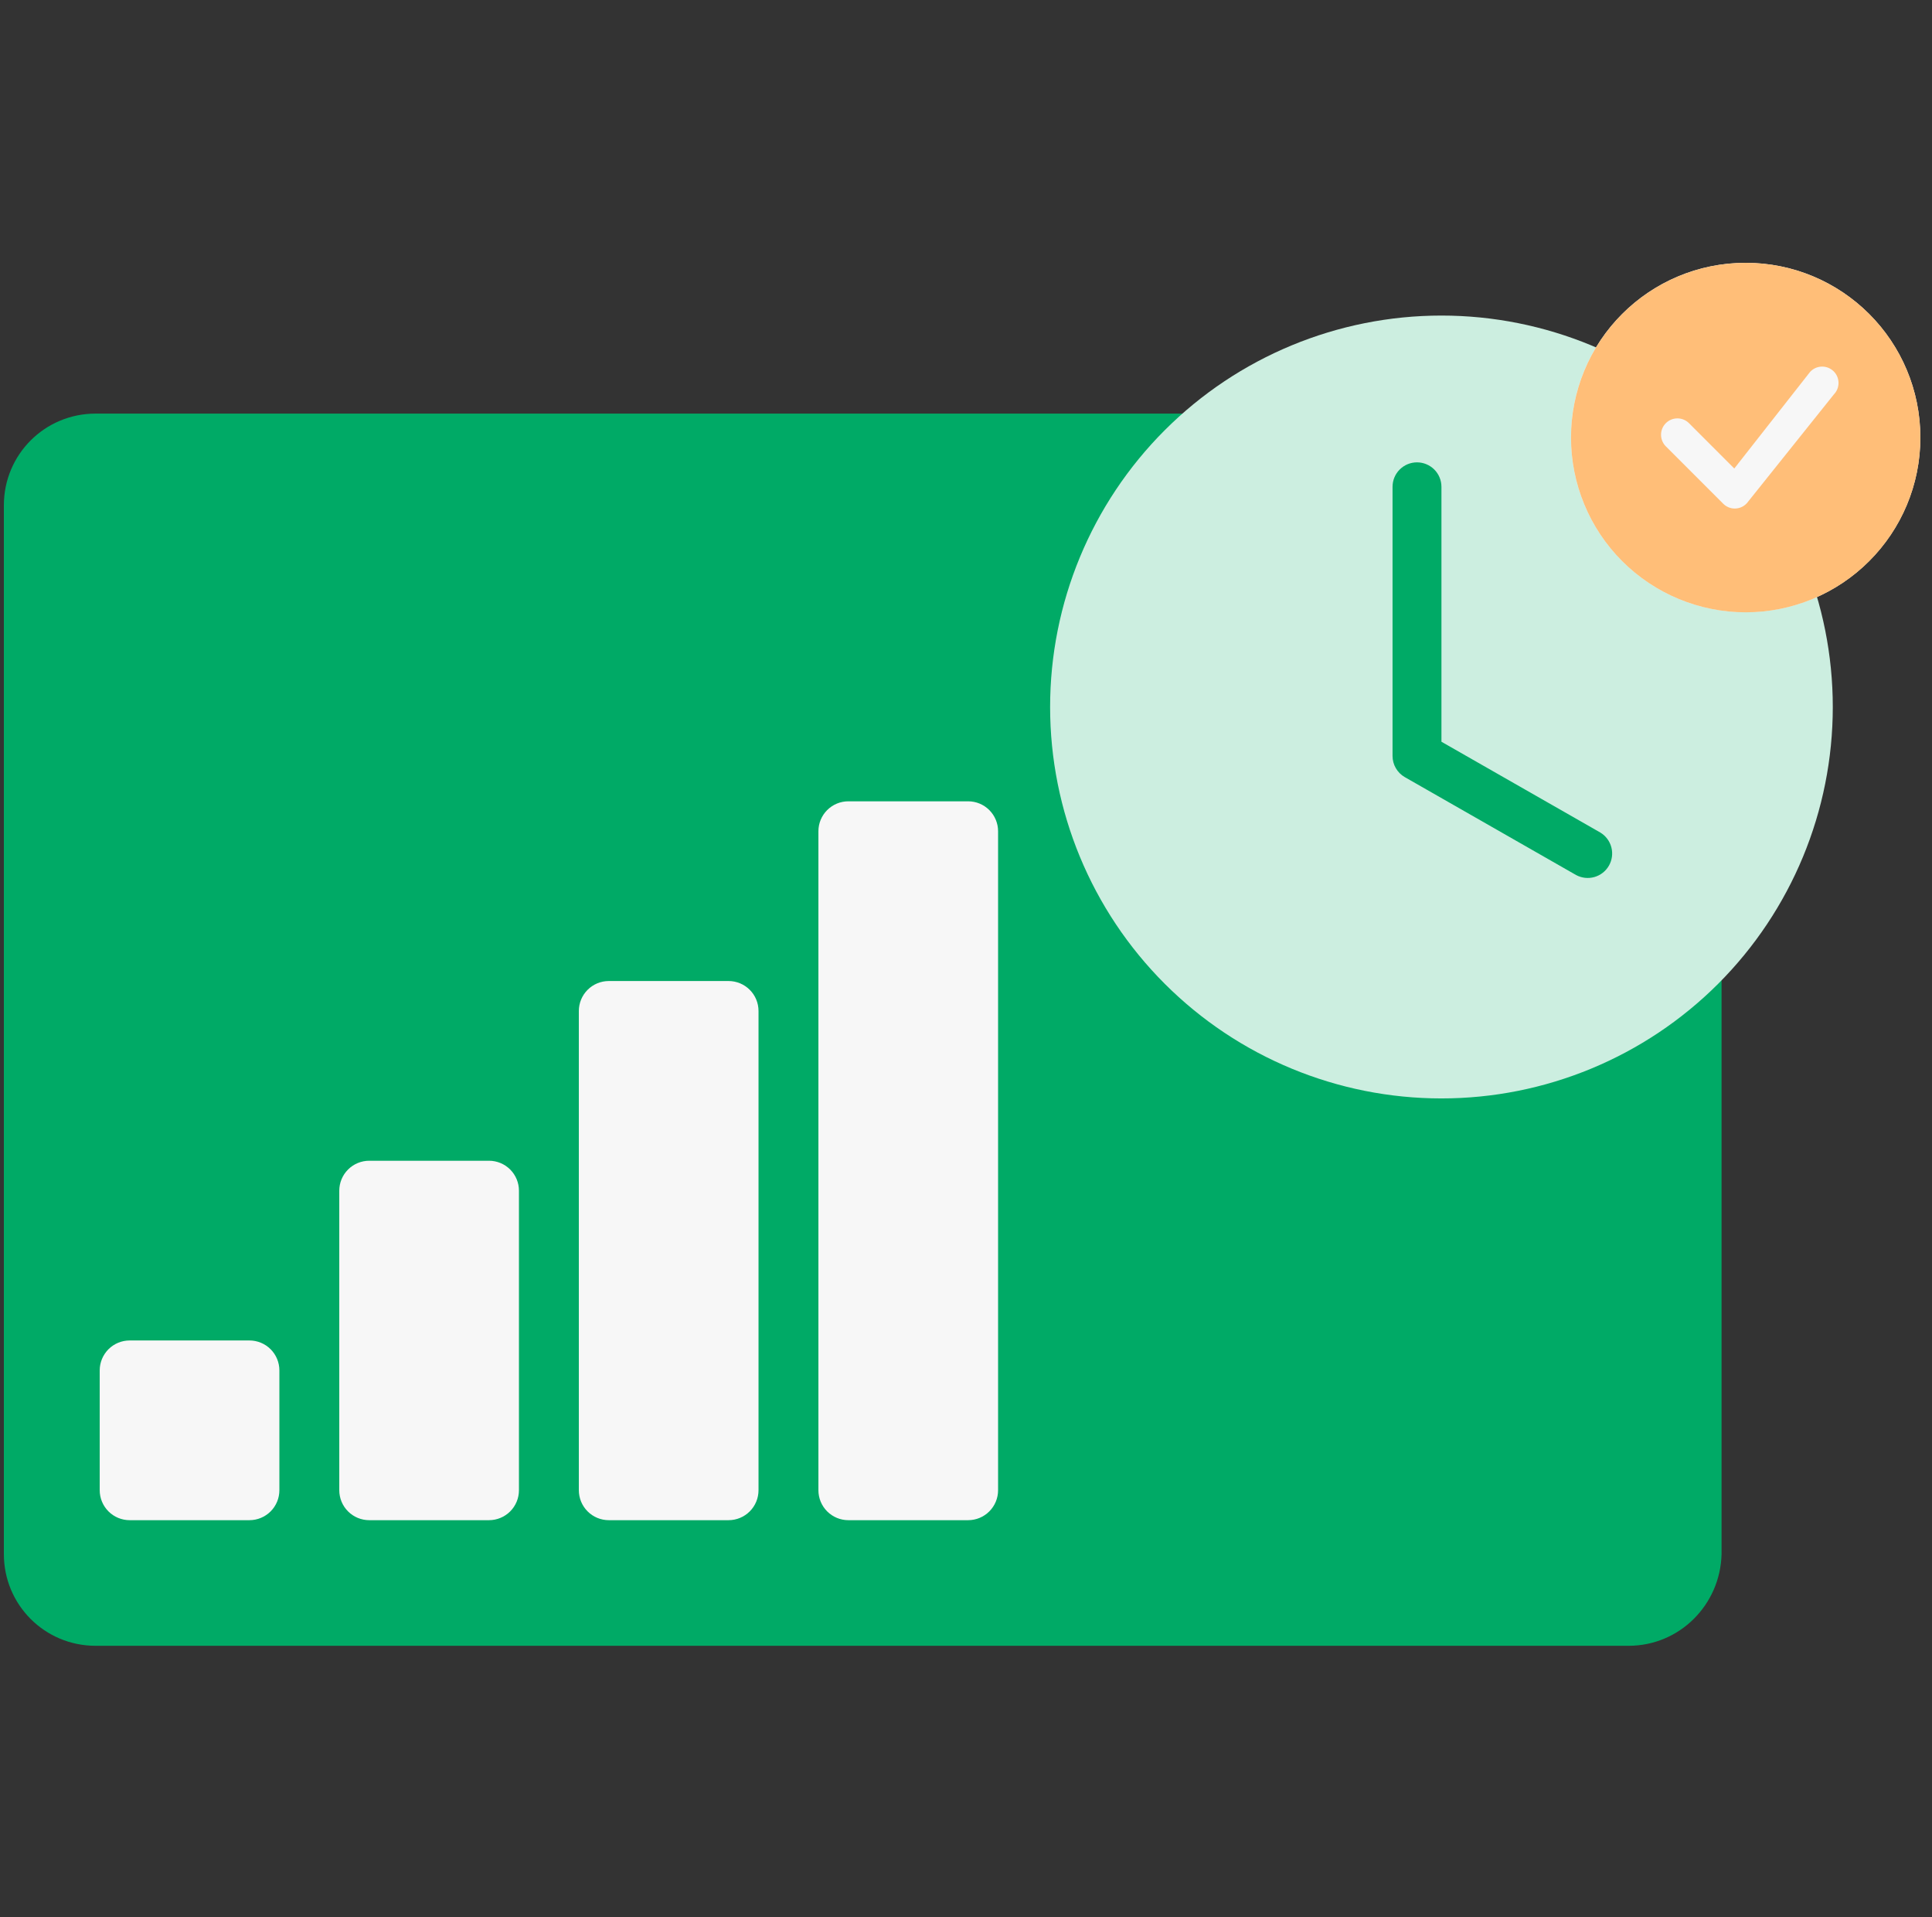 <svg width="125" height="124" viewBox="0 0 125 124" fill="none" xmlns="http://www.w3.org/2000/svg">
<rect x="0" y="0" width="125" height="124" fill="#333333" stroke="none"/>
<path d="M105.371 106.457H6.184C2.896 106.457 0.25 103.811 0.25 100.524V32.688C0.25 29.4 2.896 26.754 6.184 26.754H105.452C108.739 26.754 111.385 29.4 111.385 32.688V100.524C111.305 103.811 108.659 106.457 105.371 106.457Z" fill="#00AA66"/>
<g clip-path="url(#clip0_90_4026)">
<path d="M6.451 88.644C6.451 88.131 6.656 87.638 7.019 87.274C7.382 86.911 7.875 86.707 8.389 86.707H16.139C16.653 86.707 17.145 86.911 17.509 87.274C17.872 87.638 18.076 88.131 18.076 88.644V96.394C18.076 96.908 17.872 97.401 17.509 97.764C17.145 98.128 16.653 98.332 16.139 98.332H8.389C7.875 98.332 7.382 98.128 7.019 97.764C6.656 97.401 6.451 96.908 6.451 96.394V88.644ZM21.951 77.02C21.951 76.506 22.155 76.013 22.519 75.65C22.882 75.286 23.375 75.082 23.889 75.082H31.639C32.152 75.082 32.645 75.286 33.009 75.65C33.372 76.013 33.576 76.506 33.576 77.02V96.394C33.576 96.908 33.372 97.401 33.009 97.764C32.645 98.128 32.152 98.332 31.639 98.332H23.889C23.375 98.332 22.882 98.128 22.519 97.764C22.155 97.401 21.951 96.908 21.951 96.394V77.02ZM37.451 65.395C37.451 64.881 37.655 64.388 38.019 64.025C38.382 63.661 38.875 63.457 39.389 63.457H47.138C47.652 63.457 48.145 63.661 48.508 64.025C48.872 64.388 49.076 64.881 49.076 65.395V96.394C49.076 96.908 48.872 97.401 48.508 97.764C48.145 98.128 47.652 98.332 47.138 98.332H39.389C38.875 98.332 38.382 98.128 38.019 97.764C37.655 97.401 37.451 96.908 37.451 96.394V65.395ZM52.951 53.77C52.951 53.256 53.155 52.763 53.518 52.4C53.882 52.036 54.374 51.832 54.888 51.832H62.638C63.152 51.832 63.645 52.036 64.008 52.4C64.371 52.763 64.576 53.256 64.576 53.77V96.394C64.576 96.908 64.371 97.401 64.008 97.764C63.645 98.128 63.152 98.332 62.638 98.332H54.888C54.374 98.332 53.882 98.128 53.518 97.764C53.155 97.401 52.951 96.908 52.951 96.394V53.77Z" fill="#F7F7F7"/>
</g>
<g clip-path="url(#clip1_90_4026)">
<path d="M118.581 45.732C118.581 52.447 115.913 58.887 111.165 63.636C106.417 68.384 99.977 71.051 93.261 71.051C86.546 71.051 80.106 68.384 75.358 63.636C70.609 58.887 67.942 52.447 67.942 45.732C67.942 39.017 70.609 32.577 75.358 27.828C80.106 23.08 86.546 20.412 93.261 20.412C99.977 20.412 106.417 23.08 111.165 27.828C115.913 32.577 118.581 39.017 118.581 45.732ZM93.261 31.49C93.261 31.07 93.095 30.667 92.798 30.371C92.501 30.074 92.099 29.907 91.679 29.907C91.259 29.907 90.857 30.074 90.56 30.371C90.263 30.667 90.097 31.07 90.097 31.49V48.897C90.097 49.176 90.17 49.45 90.311 49.691C90.451 49.932 90.652 50.132 90.894 50.27L101.971 56.6C102.335 56.797 102.761 56.843 103.158 56.73C103.556 56.616 103.893 56.352 104.098 55.993C104.303 55.635 104.359 55.21 104.255 54.81C104.151 54.41 103.895 54.066 103.541 53.853L93.261 47.979V31.49Z" fill="#CCEEE0"/>
</g>
<circle cx="112.944" cy="28.301" r="11.301" fill="#F7F7F7"/>
<g clip-path="url(#clip2_90_4026)">
<path d="M124.25 28.303C124.25 31.301 123.059 34.176 120.939 36.296C118.82 38.416 115.945 39.607 112.947 39.607C109.949 39.607 107.074 38.416 104.954 36.296C102.834 34.176 101.644 31.301 101.644 28.303C101.644 25.306 102.834 22.43 104.954 20.311C107.074 18.191 109.949 17 112.947 17C115.945 17 118.82 18.191 120.939 20.311C123.059 22.43 124.25 25.306 124.25 28.303ZM118.641 24.022C118.54 23.922 118.42 23.843 118.288 23.789C118.155 23.736 118.014 23.71 117.871 23.713C117.729 23.716 117.588 23.748 117.458 23.806C117.329 23.865 117.212 23.949 117.115 24.053L112.208 30.305L109.251 27.347C109.05 27.16 108.784 27.058 108.51 27.063C108.235 27.067 107.973 27.179 107.779 27.373C107.585 27.567 107.474 27.829 107.469 28.103C107.464 28.378 107.566 28.644 107.753 28.845L111.492 32.584C111.592 32.685 111.712 32.764 111.844 32.817C111.976 32.871 112.118 32.897 112.26 32.894C112.402 32.891 112.542 32.86 112.672 32.802C112.802 32.744 112.919 32.66 113.016 32.556L118.656 25.506C118.849 25.306 118.955 25.038 118.952 24.761C118.95 24.484 118.838 24.218 118.642 24.022H118.641Z" fill="#FFBE78"/>
</g>
<defs>
<clipPath id="clip0_90_4026">
<rect width="61.999" height="61.999" fill="white" transform="translate(6.451 44.083)"/>
</clipPath>
<clipPath id="clip1_90_4026">
<rect width="50.639" height="50.639" fill="white" transform="translate(67.942 20.412)"/>
</clipPath>
<clipPath id="clip2_90_4026">
<rect width="22.607" height="22.607" fill="white" transform="translate(101.644 17)"/>
</clipPath>
</defs>
</svg>
